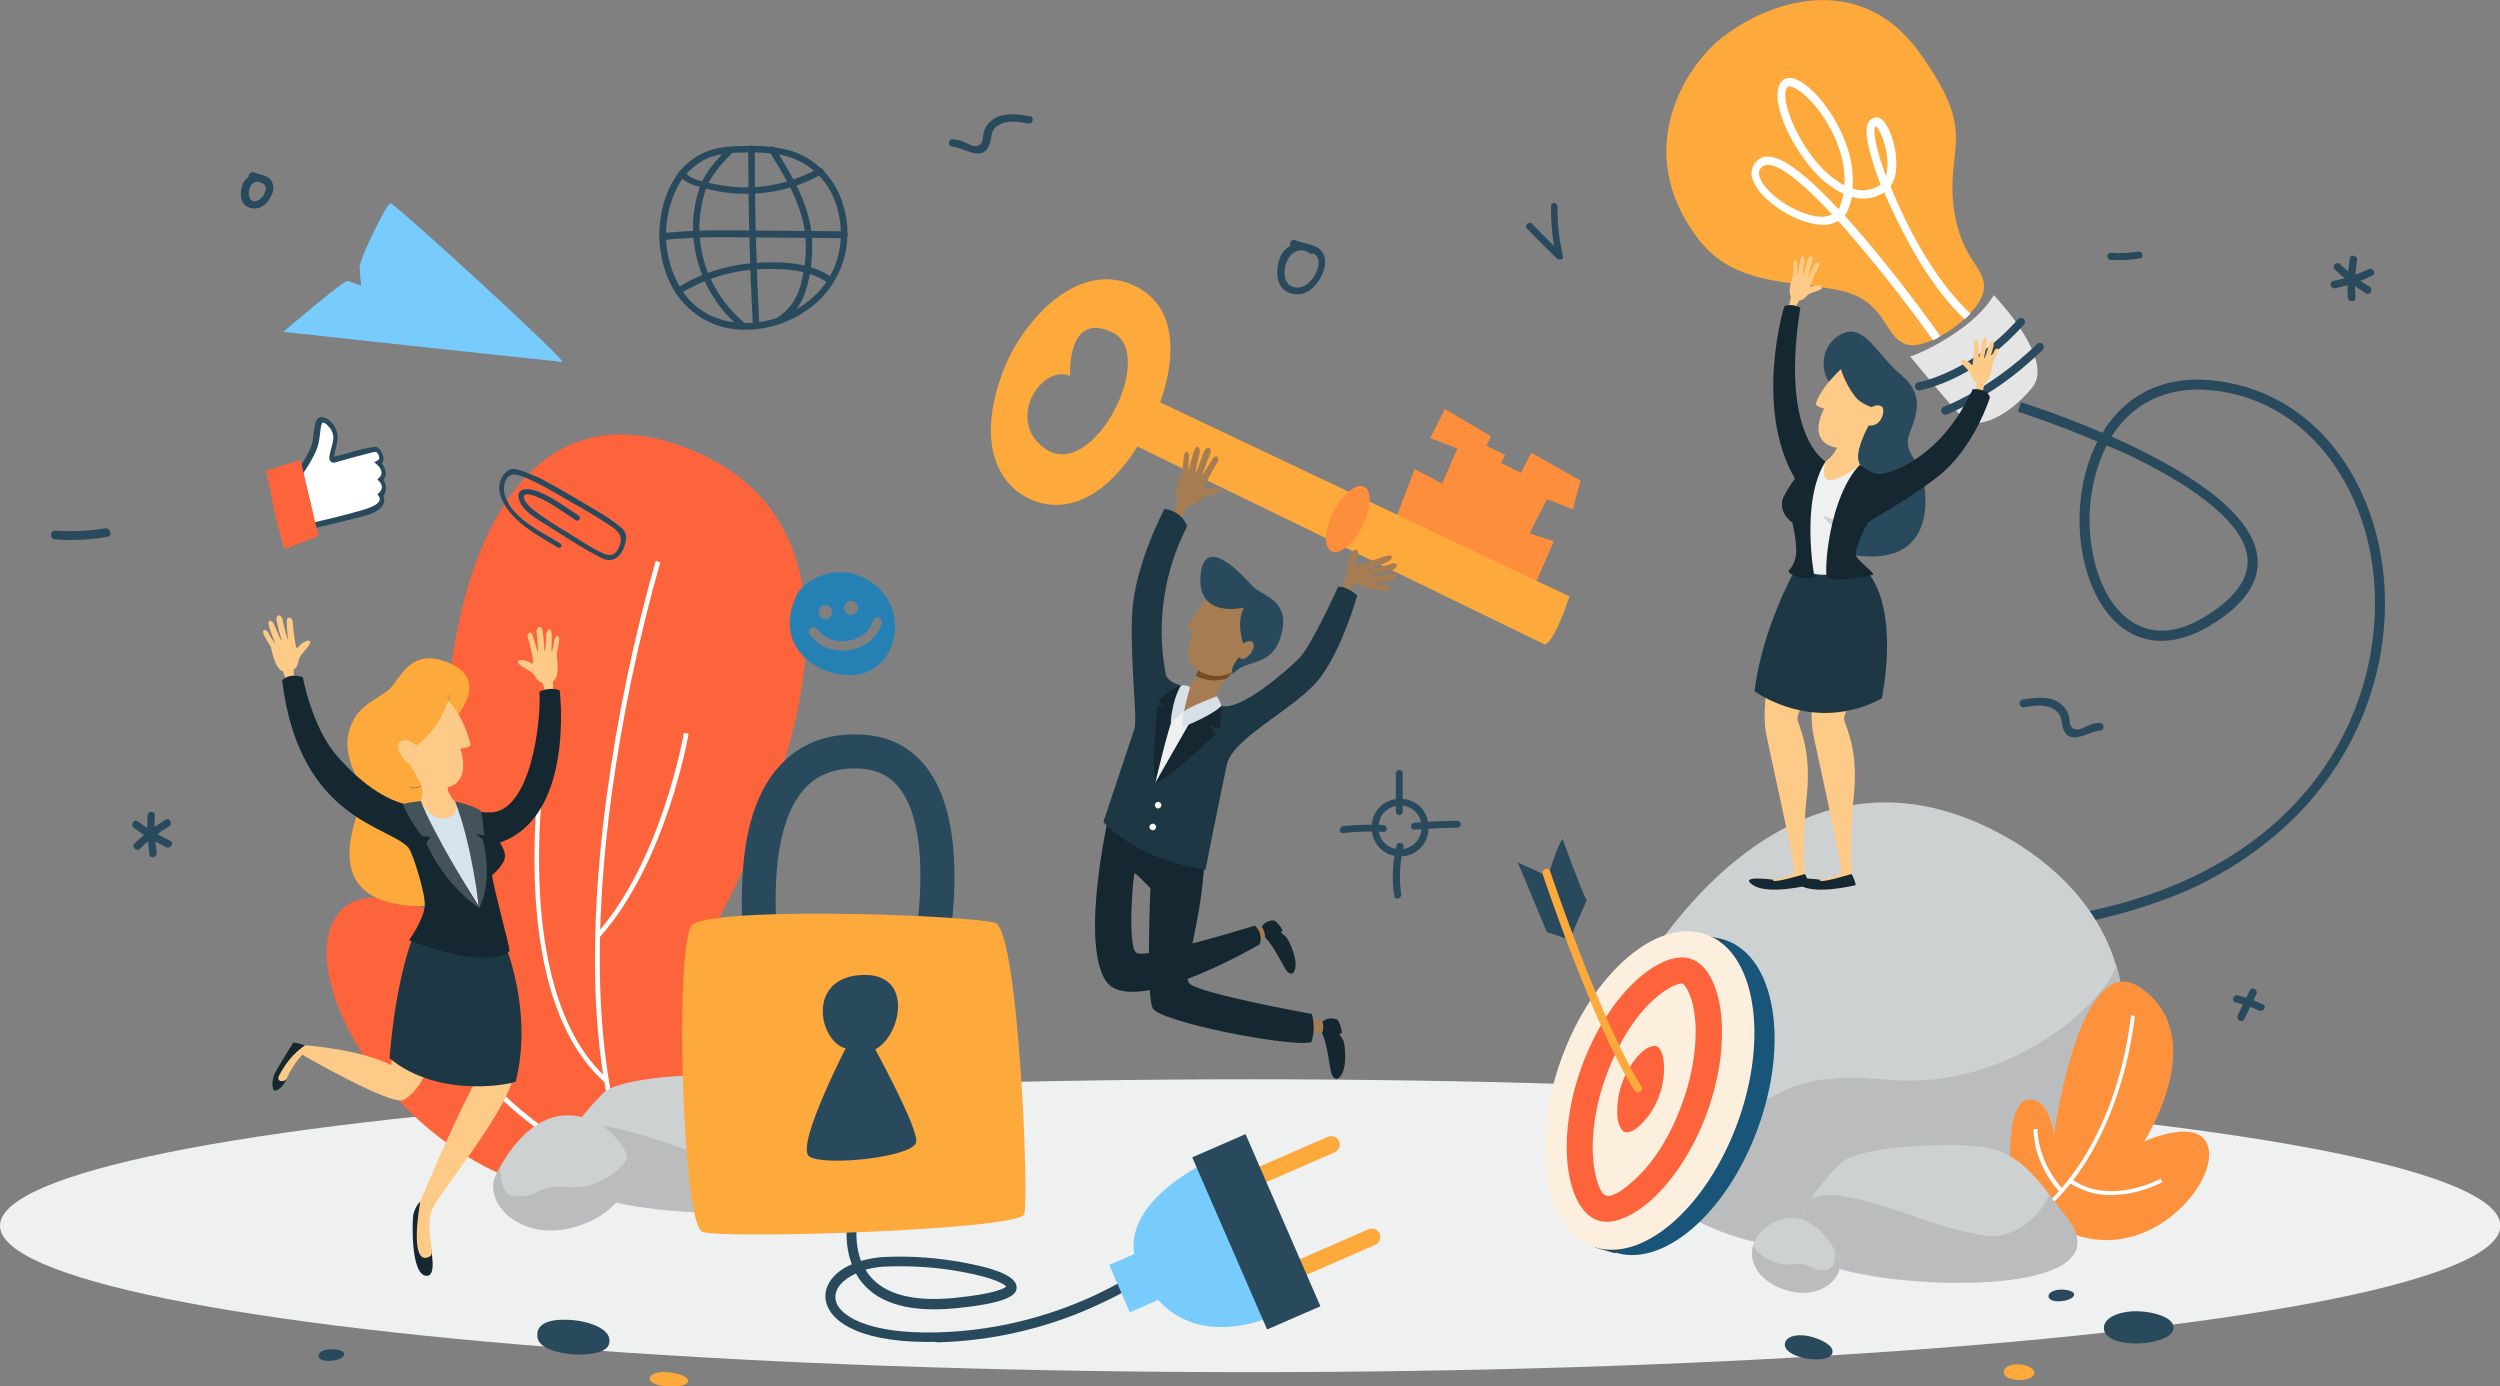 <?xml version="1.0" encoding="utf-8"?>
<!-- Generator: Adobe Illustrator 26.2.1, SVG Export Plug-In . SVG Version: 6.00 Build 0)  -->
<svg version="1.1" id="Layer_1" xmlns="http://www.w3.org/2000/svg" xmlns:xlink="http://www.w3.org/1999/xlink" x="0px" y="0px"
	 viewBox="0 0 653.9 362.6" style="enable-background:new 0 0 653.9 362.6;" xml:space="preserve">
<rect x="0" y="0" width="653.9" height="362.6" fill="#808080" stroke="none"/>
<style type="text/css">
	.st0{fill:#29495C;}
	.st1{fill:#FFFFFF;}
	.st2{fill:#FD643B;}
	.st3{fill:#EFF0F0;}
	.st4{fill:#FDA93B;}
	.st5{fill:#FD8E3B;}
	.st6{fill:#A67C52;}
	.st7{fill:#152730;}
	.st8{fill:#14262E;}
	.st9{fill:#754C24;}
	.st10{fill:#1D3745;}
	.st11{fill:#D6E0E6;}
	.st12{fill:#E5E5E6;}
	.st13{fill:#CED1D2;}
	.st14{fill:#BABCBE;}
	.st15{fill:#2580B3;}
	.st16{fill:#195578;}
	.st17{fill:#FDEFDE;}
	.st18{fill:#77CCFD;}
	.st19{fill:#FDCB87;}
	.st20{fill:#D5E4EC;}
	.st21{fill:#445259;}
	.st22{fill:#FD913C;}
</style>
<path class="st0" d="M528.3,243.6l-0.2-2.6c64.7-5.8,90.5-44,92.9-77.7c2.2-29.3-13.2-54.6-36.5-60.2c-14.2-3.4-25.5,0.5-32.2,11.1
	c16.7,7.4,36.4,18.7,38.1,31.1c0.9,6.3-2.8,12.2-11,17.5c-9.7,6.4-18.9,6.4-25.7,0.2c-10.6-9.7-13-32.2-5.1-47.5
	c-11.3-4.8-20.7-7.8-20.8-7.8l0.8-2.5c0.9,0.3,10.2,3.2,21.3,8c4.6-7.6,14.8-17.5,35.2-12.6c12.4,3,22.7,10.9,29.8,22.9
	c6.7,11.4,9.8,25.6,8.7,40c-1.5,19.6-10.3,37.8-24.5,51.4c-8.5,8-18.3,14.4-29.1,18.9C556.7,239.1,542.6,242.5,528.3,243.6z
	 M551,116.5c-3.7,7.6-5.1,16-4.2,24.3c0.9,8.6,4,16,8.7,20.2c6,5.4,13.8,5.3,22.5-0.5c7.2-4.7,10.5-9.8,9.8-15
	c-1.1-8.1-11.8-17.2-30.8-26.4C555,118.2,553,117.3,551,116.5z"/>
<path class="st1" d="M78.5,123.7c0,0,3.5-5.1,4-7.8s0.4-6.1,1.8-6.1s3.6,2.6,3.4,4.9s-1.8,5.6-0.6,5.5s10.6-3.3,11.5-2.7
	s1.9,2.7,0.4,3.5c0,0,2.6,2.3,0.6,4.4c1.1,1,1.2,2.8,0.1,3.9c0,0-0.1,0.1-0.1,0.1c0,0,2.1,2.6-3.7,4.5s-14.3,3.7-14.3,3.7
	L78.5,123.7z"/>
<path class="st0" d="M85.5,137.4c-2.2,0.5-3.7,0.8-3.7,0.8l-0.7,0.1l-3.5-14.8l0.2-0.3c0,0,3.4-5,3.9-7.5c0.2-0.8,0.2-1.6,0.3-2.3
	c0.3-2.1,0.5-4,1.8-4.3c0.1,0,0.3,0,0.4,0c1,0.1,1.9,0.6,2.5,1.4c1.1,1.1,1.7,2.7,1.6,4.3c-0.1,1-0.3,2-0.6,3
	c-0.1,0.5-0.3,1.2-0.4,1.7l0,0c0.6-0.2,1.8-0.5,3-0.8c1.8-0.5,3.8-1.1,5.3-1.4c2.2-0.5,2.8-0.5,3.2-0.2c0.9,0.7,1.5,1.8,1.5,2.9
	c0,0.5-0.2,0.9-0.4,1.3c0.6,0.7,0.9,1.5,1,2.4c0,0.7-0.2,1.4-0.6,1.9c0.4,0.6,0.7,1.4,0.7,2.1c0,0.7-0.3,1.4-0.7,2
	c0.2,0.6,0.3,1.2,0.1,1.8c-0.4,1.4-1.9,2.5-4.5,3.3C92.8,135.6,88.5,136.7,85.5,137.4z M82.3,136.6c2.1-0.5,8.7-2,13.5-3.5
	c2.7-0.9,3.4-1.8,3.5-2.3c0.1-0.3,0-0.7-0.2-1l-0.4-0.5l0.5-0.5c0.4-0.3,0.6-0.8,0.7-1.3c0-0.6-0.3-1.2-0.7-1.6l-0.5-0.5l0.5-0.5
	c0.4-0.3,0.6-0.8,0.6-1.3c-0.1-0.8-0.5-1.5-1.1-2l-0.8-0.7l0.9-0.5c0.2-0.1,0.4-0.4,0.4-0.6c0-0.6-0.3-1.2-0.8-1.6
	c-0.7,0-1.4,0.2-2.1,0.4c-1.6,0.4-3.5,0.9-5.3,1.4c-1.3,0.4-2.4,0.7-3.1,0.9c-0.2,0.1-0.4,0.1-0.6,0.1c-0.4,0-0.7-0.1-0.9-0.4
	c-0.5-0.6-0.2-1.7,0.2-3.2c0.3-0.9,0.5-1.8,0.6-2.7c0-1.2-0.4-2.3-1.3-3.2c-0.4-0.5-0.9-0.9-1.5-1c-0.4,0.2-0.6,2-0.7,3
	c-0.1,0.8-0.2,1.7-0.4,2.5c-0.5,2.5-3.2,6.7-4,7.8L82.3,136.6z"/>
<path class="st2" d="M74.5,143.6l8.8-3.4l-4.7-19.9c0,0-7.8,2.4-9,2.8C69.7,123,72.7,139.8,74.5,143.6z"/>
<ellipse class="st3" cx="327" cy="320.6" rx="327" ry="38.3"/>
<path class="st0" d="M474,349.7c-3.1-0.9-6.5-0.5-7.1,1.5c-1.1,4.1,11.9,6.1,12.4,2.5C479.6,351.9,476.4,350.4,474,349.7z"/>
<path class="st4" d="M175.4,359c-2.5-0.4-5.2,0.1-5.4,1.4c-0.5,2.7,9.9,3.1,10,0.8C179.9,360,177.3,359.2,175.4,359z"/>
<path class="st0" d="M150,345.3c4.3,0.4,10.7,2.5,9.2,6.5s-17.8,3.1-18.6-1.9S146.7,345,150,345.3z"/>
<path class="st0" d="M529.4,185c2.5-0.4,5.5-1,7.8,0.5c1.1,0.6,1.8,1.7,2,2.9c0.1,0.9,0.3,1.8,0.6,2.6c2,4.1,6.6,0.2,9.4,0.1
	c0.6,0,1-0.4,1-1s-0.4-1-1-1c-1,0-1.9,0.2-2.8,0.6c-1,0.4-2.2,1.2-3.3,1.1c-1.8-0.1-1.7-1.9-1.9-3.2c-0.2-0.9-0.5-1.7-1.1-2.4
	c-2.7-3.4-7.3-2.9-11.1-2.2C527.7,183.3,528.2,185.2,529.4,185L529.4,185z"/>
<path class="st0" d="M269.4,30.4c-3.8-0.7-8.5-1.2-11.1,2.2c-0.5,0.6-0.8,1.3-1,2.1c-0.4,1.4,0,3.3-2,3.5c-1.1,0.1-2.3-0.7-3.2-1.1
	c-0.9-0.4-1.9-0.6-2.9-0.7c-0.6,0-1,0.4-1,1s0.4,1,1,1c2.8,0.1,7.4,4,9.4-0.1c1-1.9,0.2-4,2.3-5.4c2.4-1.6,5.4-1.1,8.1-0.6
	C270.1,32.6,270.7,30.6,269.4,30.4L269.4,30.4z"/>
<path class="st2" d="M186.6,310.7c5.6-1.5,22.6-8.2,16.3-15.7c-6.6-7.9-19.2,1.5-19.2,1.5s41.8-34.5,28.5-47.6
	c-10.5-10.3-33.1,7.1-33.1,7.1s69.7-109.1,2.7-137.9c-71.2-30.6-75,105.3-54.4,127.9c0,0-26-17.2-36.9-9
	c-17,12.8,10.6,66.2,55.6,74.9C156.8,314,174.2,314.1,186.6,310.7z"/>
<path class="st1" d="M167.4,313.7c-6.6-13.4-10.4-30.6-11.5-51c-0.8-16.3,0.1-34.7,2.8-54.6c2.8-20.8,7.1-41.3,12.8-61.4l1.2,0.4
	c-5.7,20.1-10,40.6-12.8,61.3c-4.2,31.2-6.1,74.8,8.6,104.9L167.4,313.7z"/>
<path class="st1" d="M156.8,245.2l-0.9-0.8c17.2-19.2,22.9-52.4,23-52.7l1.2,0.2C180.1,192.2,174.3,225.7,156.8,245.2z"/>
<path class="st1" d="M158.4,283.3c-14.2-12.3-17.9-35.3-18.5-52.5c-0.4-11.5,0.3-23.1,2-34.5l1.2,0.2c-1.7,11.3-2.4,22.8-2,34.3
	c0.6,16.9,4.2,39.6,18.1,51.6L158.4,283.3z"/>
<path class="st1" d="M162.4,298.1l-0.5-1.1c17.7-8.1,29.5-28.9,29.7-29.1l1.1,0.6C192.5,268.7,180.5,289.8,162.4,298.1z"/>
<path class="st1" d="M164.8,306.2c-16.7-3.2-30.2-14.6-38.5-23.7c-5.4-5.8-10.2-12.2-14.2-19l1.1-0.6c4,6.8,8.7,13.1,14.1,18.8
	c8.2,8.9,21.4,20.2,37.8,23.3L164.8,306.2z"/>
<path class="st1" d="M166.8,310.5l-0.2-1.2c14-2.1,20.2-6.2,20.2-6.2l0.7,1C187.2,304.3,181.1,308.4,166.8,310.5z"/>
<path class="st0" d="M38.6,213.3c-0.2,3.4,0,6.8,0.5,10.2c0.2,1.3,2.1,0.7,1.9-0.5c-0.5-3.2-0.7-6.4-0.5-9.7
	C40.6,212,38.6,212.1,38.6,213.3L38.6,213.3z"/>
<path class="st0" d="M43.3,214.4c-2.9,1.8-5.6,3.8-8.1,6.2c-0.9,0.9,0.5,2.3,1.4,1.4c2.3-2.3,4.9-4.2,7.7-5.9
	C45.3,215.5,44.3,213.7,43.3,214.4z"/>
<path class="st0" d="M35,216.5c2.6,2,5.5,3.7,8.5,5.1c1.2,0.5,2.2-1.2,1-1.7c-3-1.4-5.9-3.1-8.5-5.1C35,214.1,34,215.8,35,216.5
	L35,216.5z"/>
<path class="st0" d="M610.7,70.5c2.5,2.4,5.2,4.4,8.1,6.2c1.1,0.7,2.1-1.1,1-1.7c-2.8-1.7-5.4-3.6-7.7-5.9
	C611.2,68.2,609.8,69.6,610.7,70.5z"/>
<path class="st0" d="M614.6,67.6c-0.5,3.4-0.7,6.8-0.5,10.2c0.1,1.3,2.1,1.3,2,0c-0.2-3.2-0.1-6.5,0.4-9.7
	C616.8,66.9,614.8,66.3,614.6,67.6L614.6,67.6z"/>
<path class="st0" d="M610.8,75.4c3.3-0.7,6.6-1.8,9.7-3.3c1.2-0.5,0.2-2.2-1-1.7c-2.9,1.4-6,2.4-9.2,3.1
	C609,73.8,609.6,75.7,610.8,75.4z"/>
<path class="st0" d="M14.4,141.1c4.6,0.3,9.2,0.1,13.7-0.7c1.4-0.2,0.8-2.4-0.6-2.2c-4.3,0.7-8.7,0.9-13.1,0.6
	C13,138.8,13,141,14.4,141.1z"/>
<path class="st0" d="M405.7,53.9c-0.1,4.5,0.4,9,1.4,13.4l1.5-0.9c-2.7-2.6-5.3-5.2-7.9-7.9c-0.8-0.8-2.1,0.5-1.3,1.3
	c2.6,2.7,5.2,5.3,7.9,7.9c0.4,0.3,1,0.3,1.3,0c0.2-0.2,0.3-0.5,0.2-0.8c-1-4.2-1.5-8.5-1.4-12.9c0-0.5-0.4-0.9-0.9-0.9
	S405.7,53.4,405.7,53.9L405.7,53.9L405.7,53.9z"/>
<path class="st0" d="M366.1,224L366.1,224c-4,0-7.3-3.3-7.3-7.3c0-0.1,0-0.1,0-0.2c-0.1-2,0.7-4,2.1-5.4c1.4-1.4,3.2-2.1,5.2-2.2
	c2.1,0,4.1,0.8,5.6,2.3c1.4,1.6,2.1,3.7,1.9,5.8C373.5,221,370.1,224.1,366.1,224C366.1,224,366.1,224,366.1,224z M366.1,210.7
	c-1.4,0-2.8,0.6-3.9,1.6c-1.1,1.1-1.6,2.6-1.6,4.1c-0.2,3,2.2,5.6,5.2,5.7c0.1,0,0.2,0,0.3,0l0,0c3,0.1,5.5-2.2,5.7-5.2
	c0,0,0-0.1,0-0.1c0.2-1.6-0.4-3.2-1.5-4.4C369.2,211.3,367.7,210.6,366.1,210.7L366.1,210.7z"/>
<path class="st0" d="M366.9,212.3v-10c0-0.5-0.4-0.9-0.9-0.9s-0.9,0.4-0.9,0.9v10c0,0.5,0.4,0.9,0.9,0.9S366.9,212.8,366.9,212.3z"
	/>
<path class="st0" d="M369.9,217c3.8-0.3,7.5-0.5,11.3-0.5c0.5,0,0.9-0.4,0.9-0.9s-0.4-0.9-0.9-0.9c-3.8,0-7.6,0.2-11.3,0.5
	C368.8,215.3,368.8,217.1,369.9,217z"/>
<path class="st0" d="M365.3,221.1c-1.1,4.4-1.3,8.9-0.6,13.3c0.2,1.1,1.9,0.7,1.8-0.5c-0.6-4.1-0.4-8.3,0.6-12.3
	C367.4,220.5,365.6,220,365.3,221.1z"/>
<path class="st0" d="M361.9,215.8c-3.5-0.2-7.1-0.1-10.6,0.3c-1.1,0.1-1.2,2,0,1.8c3.5-0.4,7.1-0.5,10.6-0.3
	C363,217.7,363,215.9,361.9,215.8z"/>
<path class="st0" d="M343.5,64.6c-2.7-1.8-6.3-1.1-8.1,1.6c-0.2,0.3-0.3,0.6-0.5,0.9c-1.4,3.5-1.4,8.7,3,9.7c4.2,1,7.3-2.7,8.4-6.3
	c0.5-1.8,0.5-3.8-1-5.2c-1.8-1.6-4.4-1.5-6.5-2.5c-1-0.5-2,1.1-0.9,1.6c2.1,1,6.8,0.9,7,4c0.1,2.8-2.3,6.5-5.2,6.8
	c-6.8,0.5-3.4-13.2,3-8.9C343.6,66.9,344.5,65.3,343.5,64.6L343.5,64.6z"/>
<polygon class="st5" points="401.2,153.6 406.4,141.6 400.1,139.5 404.6,130.6 411.4,133.2 413.4,125.7 400.5,118.4 397.8,123.7 
	392.6,121.1 393.7,119 388.8,116.6 390,114.1 377.9,107 374.1,114.6 381.2,117.3 377.2,126.5 370,122.7 364.1,138.3 "/>
<path class="st4" d="M302.9,106.5c3.2-7.5,7.6-25.8-6.7-32c-14.9-6.5-29.2,10.2-33.8,22.5c-6.6,17.3-2.4,28.8,6.5,33.3
	C278.8,135.3,292.5,130.4,302.9,106.5z M273.4,117.4c-10.5-7.3-1.1-22.2,6.5-19.1c0,0-1-17,11-11.4S286,126.1,273.4,117.4z"/>
<path class="st4" d="M299.8,103.5L410.5,156c0,0-3.7,11.6-6.4,12.6L294,115.1L299.8,103.5z"/>
<path class="st5" d="M356.3,137.6c2.4-4.7,2.6-9.3,0.5-10.3s-5.6,1.9-8,6.6s-2.6,9.3-0.5,10.3S354,142.3,356.3,137.6z"/>
<polygon class="st6" points="330.3,242.3 327.7,243.4 328.6,246.4 331.1,245 "/>
<polygon class="st6" points="346.3,267.3 340.9,265.8 341.5,270.3 346.5,270.1 "/>
<path class="st6" d="M311.9,132.1c1.6-0.8,1.5-1.3,2.5-1.8c1.8-0.8,4.5-1,4.8-1.8s-1.1-1-2-1c-1.2,0-2,0.5-2.2,0.2s2.4-5.3,3.3-6.5
	s-0.1-2.7-1-1.3c-1.2,1.7-2.7,4.4-2.8,4.4s1.6-4.7,1.9-5.2c0.9-1.9-0.6-3.1-1.6-0.7c-1.3,3.2-1.8,5.2-2,5s0.8-4.1,0.9-4.6
	c0.5-1.8-0.7-2.9-1.5-0.6c-1.1,3.4-1.1,4.8-1.3,4.7c-0.1-1.2,0-2.3,0.1-3.4c0.1-1.5-1.1-2.2-1.4,0.2c-0.3,3-0.2,3.3-0.4,3.8
	s-2.2,4.5-1.5,6.8C308.2,131.6,311,132.6,311.9,132.1z"/>
<path class="st6" d="M311.7,131.3c-1,0.6-3,4.7-3,4.7l-2.4-0.2c1-2.1,1.7-4.4,2.2-6.7l2.7,0.1L311.7,131.3z"/>
<path class="st6" d="M313.9,174c0,0-2.2,5.9-4,7.4s-0.7,4.1-0.7,4.4s5.5,1.2,5.6,0.9s3.4-4.3,3.4-4.3s-0.2-2.3,4-6.6
	C325.6,172.4,313.9,174,313.9,174z"/>
<path class="st6" d="M351.4,153.9c0,0,0.8-3.9,1.2-6.4s1.7-4.3,2.4-3.6s-0.6,3.7-0.5,4.3c0,0,4.9-1.8,7.8-2.7s2.1,1.3-1,2.1
	c-1.4,0.3-2.6,0.9-3.8,1.7c0.1,0.1,4.9-1.4,6.6-1.9s2,1.4-1,2c-2.6,0.5-5.2,1.3-4.6,1.4s4.7-0.6,5.9-0.7s1.1,1.4-0.5,1.8
	s-4.4,0.5-4.9,0.6c1.2,0.3,2.4,0.5,3.6,0.6c1.3,0,1.2,1.4,0,1.5s-6.6-1-8.2-2.3l-1.8,3.2L351.4,153.9z"/>
<path class="st7" d="M289.8,214.3c0,0-7.2,32-0.6,42.2s40.3-9.5,40.3-9.5c0.6-1.7,0.1-3.7-1.3-4.9c0,0-28.6,8.9-31,7.1
	s-0.8-20.9-0.4-20.8s4.1,3.9,4.1,3.9s-1.2,27.8,0.6,31.4s36,10.3,41.5,8.9c0.8-2.4,0.8-5,0.1-7.4c0,0-30.2-5.4-32.1-8.1
	s3.6-17.1,4-32.4L292,213.6L289.8,214.3z"/>
<path class="st8" d="M330,242.4c0.7-1.2,2.1-1.8,3.4-1.6c0.9,0.7,1.6,1.6,2.1,2.6l-0.5,0.4c0.4,0.4,0.8,0.8,1.3,1.2
	c0.7,0.5,4.1,7.5,1.8,9.6c0,0-0.9,0.4-1.8-1s-3.3-6.4-5.4-8.4C330.9,244.1,330.6,243.2,330,242.4z"/>
<path class="st8" d="M345.9,267.2c1.1-0.9,2.7-1.1,4-0.4c0.6,1,1,2.2,1.1,3.4l-0.6,0.2c0.2,0.6,0.5,1.1,0.9,1.6
	c0.5,0.7,1.5,8.9-1.6,10.2c0,0-1,0.1-1.5-1.6s-1-7.6-2.4-10.3C346.2,269.2,346.2,268.2,345.9,267.2z"/>
<path class="st9" d="M312.8,176.8c0.7-1.5,1.1-2.7,1.1-2.7s11.7-1.7,8.4,1.8c-0.5,0.6-1,1.1-1.4,1.6
	C318.2,178.3,315.3,178.1,312.8,176.8z"/>
<path class="st6" d="M317.5,155.1c0,0-3.7,2.4-6.9,9.1l1.5,1.1c0,0-3.2,6.6,0.2,9.3s8.3,3.4,12.1-0.5c2.3-2.4,4.7-4.6,7.4-6.6
	c0,0-2.3-6.6-2.4-6.8s-5.5-5.2-5.5-5.2L317.5,155.1z"/>
<path class="st0" d="M325.4,158.9c0,0-12.3,3.1-11.4-8.3s11.2,0.1,13.6,2.7s9.9,3.4,7.6,12.5s-9.4,6.3-12.7,10.5c0,0-1.3-1.2,2-4.9
	c4.3-4.7,1.2-1.5,1.2-1.5S322.9,163.3,325.4,158.9z"/>
<path class="st10" d="M310.5,137.7c0,0-0.9-3.8-5.9-4.6c0,0-8,14.8-8.5,27.9s1.5,27,0.6,29.7l-8.1,24.3c0,0,8.2,9.7,26.7,12.5
	c0,0,4-20.2,5.6-27.5s18.7-14.9,24.6-23s9.5-21.3,9.5-21.3s-2.8-2.5-5-2.2c0,0-7.1,15.7-10.3,18.8s-15.2,13.8-20.3,12.3l-1.2-2.5
	l-7.3,4.6l-3-1.6l3.3-5.4c0,0-5.6-0.4-6.3-3.4C302.4,163.1,304.4,149.5,310.5,137.7z"/>
<path class="st7" d="M316.4,189.7l1.6,2.2c0,0-11.3,11.2-15.7,12.9l4.6-10.3l4.5-7.9l6.2-3.3l1.9,1.4l-0.4,6L316.4,189.7z"/>
<path class="st7" d="M308.9,179.3c0,0-4.1,1.6-5.8,4.2l1.7,1.6l-2-0.4c0,0-1.8,15.7-0.5,20.1c0,0,5.3-17.1,6.5-19.3
	c0.8-1.4,1.1-3,1-4.6L308.9,179.3z"/>
<path class="st3" d="M311.7,188.1c0,0-7.8,13.6-9.5,16.6c0,0,2.7-11.8,4.9-18.2l2.6-0.5L311.7,188.1z"/>
<path class="st11" d="M318.3,182.1c0,0-6.5,2.4-8.7,4c0,0-0.6,3.9-0.3,4s8.1-3.2,10.2-5.5C319.2,183.7,318.8,182.9,318.3,182.1z"/>
<path class="st11" d="M311.3,179.7c-0.7-0.4-1.6-0.6-2.4-0.4c0,0-2.1,2.9-2.7,9.6c1.2-0.9,2.4-1.8,3.5-2.9
	C309.7,185.8,310.7,181.6,311.3,179.7z"/>
<path class="st1" d="M302.1,210.3c0.2-0.4,0.6-0.7,1.1-0.5s0.7,0.6,0.5,1.1c-0.1,0.4-0.6,0.7-1.1,0.5
	C302.2,211.2,302,210.7,302.1,210.3C302.1,210.3,302.1,210.3,302.1,210.3z"/>
<path class="st1" d="M300.7,216c0.2-0.4,0.6-0.7,1.1-0.5s0.7,0.6,0.5,1.1c-0.1,0.4-0.6,0.7-1.1,0.5
	C300.8,216.9,300.5,216.5,300.7,216C300.7,216,300.7,216,300.7,216z"/>
<path class="st6" d="M325.2,168.3c0,0,2.3-1.6,2.7,0.3s-3.2,5.5-4,2.8L325.2,168.3z"/>
<path class="st4" d="M498.7,90.1c5.4,1.7,18.9-7.5,20.1-13.9s-6.3-7.7-7.9-23s6.5-18.4-9.1-39.8c-14.6-20-37.3-14.4-51.2-3.7
	c-9.3,7.1-24.2,29.2-6.5,52.7c9.8,12.9,25.3,10.8,37.7,13.7C493.7,79,492.6,88.2,498.7,90.1z"/>
<path class="st12" d="M499.6,93.2c0.2,0.3,16.1-6.2,21.9-16c0,0,16.1,16.7,10.1,24.1s-14.4,11.4-17.8,8.3S499.6,93.2,499.6,93.2z"/>
<path class="st1" d="M488.7,32c-1.5,2.4,0.7,9.8,3.2,16.3c-2.2,1.5-4.9,1.9-7.4,1c1.2-11.4-7.1-23.6-12.8-27.5
	c-3.2-2.2-4.8-1.4-5.5-0.7c-3.6,3.5,0.8,14.6,7.1,22.3c2.4,3.1,5.4,5.6,8.9,7.3c-0.2,1.2-0.6,2.3-1,3.4c-0.1,0.2-0.2,0.4-0.3,0.6
	c-7-7.5-13.7-13.3-18-13.7c-1.3-0.2-2.5,0.2-3.4,1.1c-1.4,1.4-1.8,3.5-0.9,5.3c2.1,5.3,11.6,11.3,18,11.4c1.5,0.1,2.9-0.3,4.2-1
	c8.8,9.9,17.1,20.4,24.8,31.2c0.3-0.1,0.6-0.3,1-0.5l0.9-0.6c-0.8-1.2-13-18.3-25-31.5c0.3-0.4,0.6-0.9,0.8-1.4
	c0.5-1.1,0.8-2.3,1.1-3.5c2.9,0.9,6,0.4,8.5-1.2c0.6,1.6,1.3,3.1,1.9,4.4c2.7,5.8,9.8,20.3,19.1,28.8c0.5-0.5,1.1-1,1.5-1.5
	c-6.5-5.9-13.3-16.1-18.8-28.3c-0.8-1.8-1.5-3.4-2.1-5c2.3-3.1,1.4-8.6,1-10.4c-0.7-3.3-2.3-7.2-4.4-7.6
	C490,30.7,489.1,31.2,488.7,32z M476.5,56.7c-5.7-0.1-14.2-5.4-16.1-10c-0.8-1.9,0.1-2.7,0.4-3l0.2-0.2c0.5-0.3,1-0.4,1.6-0.4
	c3.7,0.3,9.9,5.8,16.6,13C478.3,56.5,477.4,56.7,476.5,56.7z M482.4,48.5c-2.9-1.6-5.4-3.8-7.5-6.4c-6.2-7.6-9.4-17.4-7.3-19.4l0,0
	c0.3-0.2,1.3-0.1,2.8,0.9C475.7,27.1,483.2,38.2,482.4,48.5z M493.4,39.8c0.4,2.1,0.4,4.3-0.1,6.3c-2.7-7.3-3.5-12-2.8-13
	c0,0,0.1-0.1,0.1-0.1C491.2,33.3,492.7,35.8,493.4,39.8L493.4,39.8z"/>
<path class="st0" d="M520.5,93.2c-9.6,7.3-17.9,8.8-18.4,8.9c-0.6,0.1-1.1-0.3-1.2-0.9c0,0,0,0,0,0c-0.1-0.6,0.3-1.1,0.9-1.2l0,0
	c0.1,0,13.8-2.6,26-16.5c0.4-0.4,1.1-0.5,1.5-0.1c0.4,0.4,0.5,1.1,0.1,1.5C526.7,87.9,523.7,90.7,520.5,93.2z"/>
<path class="st0" d="M526.1,98.6c-5.2,4-10.9,7.3-16.9,9.8c-0.6,0.2-1.2-0.1-1.4-0.6c-0.2-0.6,0.1-1.2,0.6-1.4
	c0.1,0,12.1-4.5,24.4-16.4c0.4-0.4,1.1-0.4,1.5,0s0.4,1.1,0,1.5C531.7,94,529,96.4,526.1,98.6z"/>
<path class="st0" d="M146.5,142.1c-5.1-3.1-13-6.7-14.6-13.1c-0.4-1.7,0.3-5,2.6-4.9c1.7,0.1,4,1.3,5.5,2c3.1,1.5,6,3.3,9,5
	s6.2,3.5,9.2,5.5c1.6,1.1,4.1,2.2,4.2,4.5c-0.1,0.9-0.3,1.8-0.8,2.6c-0.8,1.6-2.1,1.8-3.7,1.1c-3.3-1.4-6.4-3.7-9.4-5.5
	c-3.2-1.8-6.3-3.9-9.2-6.1c-0.8-0.7-2.2-2-2.3-3.1c-0.1-1.8,3.6-0.1,4.4,0.3c3.3,1.5,6.2,3.8,9.3,5.7c0.7,0.5,1.4-0.7,0.7-1.2
	c-3.8-2.4-7.4-5.4-11.8-6.7c-1.9-0.6-4.6-0.4-3.9,2.3c1,3.4,5,5.4,7.7,7.1c4.5,2.9,9,5.8,13.8,8.3c3.6,1.9,5.9-1.1,6.5-4.5
	c0.3-1.3-0.2-2.6-1.2-3.4c-2.1-1.7-4.3-3.2-6.6-4.5c-4.4-2.6-8.8-5.3-13.3-7.7c-1.8-1-3.8-1.8-5.7-2.5c-1.8-0.6-3.2-1.2-4.6,0.2
	c-3.3,3.4-1.3,7.8,1.4,10.9c3.3,3.8,8,6.2,12.2,8.8c0.3,0.2,0.7,0.1,0.9-0.2S146.8,142.3,146.5,142.1L146.5,142.1z"/>
<path class="st0" d="M182.6,40.7c-2.2,1.3-4.1,3-5.6,5.1c-2.1,3.2-3.5,6.7-4.1,10.5c-1,5.8-0.3,11.7,2.1,17.1
	c3.2,7.3,10.2,12.3,18.1,12.8c7.8,0.5,15.4-2.3,21.1-7.6c6.8-6.6,9.2-16.5,6.2-25.4c-2-6.7-7.3-12-14-13.9c-3.9-1-8-1.3-12-1.1
	C190.3,38.2,186.2,38.6,182.6,40.7c-0.5,0.2-0.6,0.8-0.4,1.2c0.2,0.4,0.8,0.6,1.2,0.3c3.2-1.8,6.7-2.2,10.3-2.3
	c3.5-0.2,6.9,0,10.4,0.6c6.1,1.1,11.3,5.2,13.8,10.9c3.6,8.2,2.5,18-3.6,24.7c-9.2,10.1-27.7,12.3-35.9-0.1
	c-5.2-8.2-5.6-18.6-1.1-27.3c1.4-2.7,3.6-4.9,6.1-6.4C184.3,41.6,183.5,40.1,182.6,40.7L182.6,40.7z"/>
<path class="st0" d="M195.7,38.8c0,15.4,0.4,30.8,1.2,46.2c0.1,1.1,1.8,1.1,1.7,0c-0.8-15.4-1.2-30.8-1.2-46.2
	c-0.1-0.5-0.5-0.8-1-0.8C196.1,38.1,195.8,38.4,195.7,38.8z"/>
<path class="st0" d="M173.3,62.8c8.1-0.9,16.2-0.8,24.3-0.7l23.2,0.2c0.5,0,0.9-0.4,0.9-0.9s-0.4-0.9-0.9-0.9l-23.2-0.2
	c-8.1-0.1-16.2-0.2-24.3,0.7C172.2,61.2,172.2,63,173.3,62.8z"/>
<path class="st0" d="M190.1,39.1c-3,3-5.8,6.1-7.2,10.2c-1.5,4.6-2,9.4-1.4,14.2c1.1,8.7,5.4,16.6,12.1,22.2
	c0.9,0.7,2.1-0.5,1.2-1.2c-6.3-5.2-10.5-12.6-11.6-20.7c-0.6-4.4-0.2-8.8,1-13c1.2-4.3,4-7.4,7-10.5
	C192.1,39.5,190.8,38.3,190.1,39.1L190.1,39.1z"/>
<path class="st0" d="M204.2,84.6c3.1-1.9,5.4-4.9,6.5-8.4c1.4-4.4,1.9-9,1.7-13.7c-0.5-8.8-5.2-16.5-9.7-23.8
	c-0.6-0.9-2.1-0.1-1.5,0.9c4.1,6.6,8.5,13.7,9.4,21.6c0.4,4.1,0.1,8.2-0.9,12.2c-0.9,4.2-2.8,7.3-6.4,9.7
	C202.4,83.7,203.3,85.2,204.2,84.6L204.2,84.6z"/>
<path class="st0" d="M177.6,45.8c1.6,2.2,4.4,2.8,6.9,3.5c3.4,0.9,6.9,1.4,10.5,1.4c7,0,13.9-1.7,20-5.2c1-0.5,0.1-2-0.9-1.5
	c-5.5,3.1-11.6,4.8-17.8,5c-3.1,0.1-6.1-0.2-9.1-0.8c-2.4-0.5-6.6-1.1-8.1-3.2C178.5,44,177,44.9,177.6,45.8L177.6,45.8z"/>
<path class="st0" d="M177.9,76.8c5.9-3.6,12.5-5.8,19.4-6.3c6.4-0.4,14.3-0.3,19.5,3.7c0.9,0.7,1.8-0.8,0.9-1.5
	c-5.5-4.2-13.8-4.4-20.4-3.9c-7.2,0.5-14.1,2.7-20.2,6.5c-0.4,0.2-0.6,0.8-0.3,1.2C177,76.9,177.5,77.1,177.9,76.8L177.9,76.8
	L177.9,76.8z"/>
<path class="st13" d="M216.7,300.1c-6.3-8-11.2-17-21.9-18.4s-33,0.1-37,4.2s-18.8,18.9-4.7,26.1S234,322.1,216.7,300.1z"/>
<path class="st14" d="M168.6,297.1c11.1,3.4,16.1,6,26.3,7.7s17-8.5,17.2-10.7c1.5,2,3,4,4.6,6c17.4,22-49.6,19-63.6,11.8
	c-8.2-4.2-6.6-11-3-16.8l0,0C153.6,294,157.5,293.7,168.6,297.1z"/>
<path class="st13" d="M156.8,294.1c11.6,6.7,10.3,20.8-4.7,26.2s-25.7-5.5-22.4-12.8S142.7,286.1,156.8,294.1z"/>
<path class="st14" d="M130.9,305c-0.1,4.1,0.7,7.8,3.9,7.9c7.3,0.1,5.3-3.2,13.8-2.4s15-5.7,15.4-7.8c2,6.6-1.9,14.1-12,17.7
	c-15.1,5.4-25.7-5.5-22.4-12.8C129.9,306.8,130.4,305.9,130.9,305z"/>
<path class="st13" d="M525.2,219.2c45,25.9,40.2,80.8-18.4,101.9s-99.9-21.2-87.2-49.6S470.7,187.9,525.2,219.2z"/>
<path class="st14" d="M424.8,261.2c-0.4,15.9,2.7,30.3,15.3,30.5c28.2,0.4,20.5-12.4,53.6-9.3s58.4-22,59.8-30.2
	c7.7,25.5-7.5,54.7-46.6,68.8c-58.6,21.1-99.9-21.2-87.2-49.6C421,268.4,422.8,264.9,424.8,261.2z"/>
<path class="st0" d="M552.1,68c2.5,0.1,5.1,0,7.6-0.4c1.2-0.2,0.7-2-0.5-1.8c-2.3,0.4-4.7,0.5-7,0.3C550.9,66,550.9,67.9,552.1,68
	L552.1,68z"/>
<path class="st15" d="M228.6,152.8c-9.6-7.2-18.8-0.1-20,2.4c-6.8,13.5,4.8,21.6,13.9,21.4C234.4,176.4,238.4,160.2,228.6,152.8z
	 M222.5,157.2c1-0.1,1.8,0.7,1.9,1.7s-0.7,1.8-1.7,1.9l0,0c-1,0.1-1.8-0.7-1.9-1.7S221.5,157.2,222.5,157.2z M215.8,158.3
	c1-0.1,1.8,0.7,1.9,1.7s-0.7,1.8-1.7,1.9l0,0c-1,0.1-1.8-0.7-1.9-1.7C214,159.3,214.8,158.4,215.8,158.3L215.8,158.3z M230.6,162.9
	c-2,8.1-14.2,9.9-18.8,3c-0.4-0.6-0.2-1.3,0.3-1.7s1.3-0.2,1.7,0.3c3.4,5.1,12.9,3.9,14.5-2.1C228.6,160.9,231,161.4,230.6,162.9
	L230.6,162.9z"/>
<path class="st0" d="M584.5,262.1c2.2,0.6,4.3,1.3,6.4,2.2c1.1,0.5,2.1-1.1,1-1.6c-2.2-1-4.5-1.8-6.8-2.4c-0.6,0-1,0.5-1,1
	C584,261.6,584.2,261.9,584.5,262.1L584.5,262.1z"/>
<path class="st0" d="M588.5,259c-1.1,2.2-2.2,4.4-3.2,6.6c-0.5,1.1,1.1,2.1,1.7,1l3.2-6.6C590.7,258.9,589,257.9,588.5,259
	L588.5,259z"/>
<path class="st0" d="M69.4,46.3c-1.8-1.2-4.3-0.7-5.5,1.1c-0.1,0.2-0.2,0.3-0.3,0.5c-1,2.3-1,5.8,1.9,6.5c2.6,0.7,4.7-1.3,5.6-3.5
	c0.6-1.2,0.5-2.6-0.2-3.8c-1.1-1.4-2.9-1.3-4.4-2c-1.1-0.5-2.1,1.2-1,1.7c1.4,0.6,4,0.6,4,2.5c-0.1,1.5-1.1,2.8-2.4,3.3
	c-2.1,0.4-2.3-1.9-1.8-3.4c0.3-1.1,1.4-1.9,2.6-1.6c0.3,0.1,0.5,0.2,0.7,0.3C69.4,48.7,70.4,47,69.4,46.3L69.4,46.3z"/>
<path class="st0" d="M539.2,337.3c-1.7,0-3.4,0.7-3.4,1.7c0,2.3,6.9,1.4,6.7-0.5C542.4,337.7,540.6,337.3,539.2,337.3z"/>
<path class="st0" d="M86.7,352.9c-1.7,0-3.4,0.7-3.4,1.7c0,2.3,7,1.4,6.7-0.5C89.9,353.2,88,352.9,86.7,352.9z"/>
<path class="st0" d="M559.8,343c-4.6-0.3-9.4,1.3-9.5,4.2c-0.3,6.2,18.7,5,18.2-0.1C568.3,344.5,563.4,343.2,559.8,343z"/>
<path class="st4" d="M528.4,356.9c-2-0.2-4.1,0.4-4.3,1.8c-0.3,3,8.1,2.9,8,0.4C532.1,357.8,530,357,528.4,356.9z"/>
<ellipse transform="matrix(0.343 -0.94 0.94 0.343 17.482 598.548)" class="st16" cx="436.4" cy="286.8" rx="43.3" ry="24.5"/>
<path class="st0" d="M444.9,244.2l6.1,1.8l-0.4,1.7l-7.5-1.8L444.9,244.2z"/>
<path class="st0" d="M417.2,326.3l5.2,1.5l1.8-1.6c0,0-3.3-1-3.4-1.1s-3.3,0.9-3.3,0.9L417.2,326.3z"/>
<ellipse transform="matrix(0.343 -0.94 0.94 0.343 15.412 592.609)" class="st17" cx="431.1" cy="285.3" rx="43.4" ry="24.5"/>
<path class="st2" d="M418.6,319.4c-0.3-0.1-0.6-0.2-0.9-0.3c-3.6-1.3-6.3-5.8-7.4-12.4c-1.3-8-0.1-18.1,3.4-27.7
	c3.4-9.3,8.5-17.3,14.4-22.7c4.9-4.4,9.8-6.5,13.5-5.7c0.3,0.1,0.6,0.2,0.9,0.3c3.6,1.3,6.3,5.8,7.4,12.4c1.3,8,0.1,18.1-3.4,27.7
	c-3.4,9.3-8.5,17.3-14.4,22.7C427.2,318.1,422.3,320.2,418.6,319.4z M427.5,308.6c5.1-4.6,9.5-11.7,12.5-20
	c3.1-8.5,4.2-17.4,3.1-24.2c-0.8-4.8-2.5-6.9-3-7.1s-3.3,0.3-7.5,4.1c-5.1,4.6-9.5,11.7-12.5,20c-3.1,8.5-4.2,17.4-3.1,24.2
	c0.8,4.8,2,6.7,3,7.1S423.3,312.5,427.5,308.6L427.5,308.6z"/>
<path class="st2" d="M425.2,296.1l-0.2,0c-0.9-0.3-1.6-1.7-1.9-3.5c-0.6-6.3,1.6-12.6,6.1-17.2c1.7-1.6,3.1-1.9,3.8-1.8l0.2,0
	c0.9,0.3,1.6,1.7,1.9,3.5c0.4,3.2,0,6.4-1.1,9.4c-1,2.9-2.7,5.6-4.9,7.7C427.4,295.9,426,296.3,425.2,296.1L425.2,296.1z"/>
<path class="st0" d="M408.7,219.4c0,0,4.4,12.3,6.3,16.1c0,0-3.6,8.1-4.4,10.3l-5.6-16.6C404.9,229.2,406.9,222.2,408.7,219.4z"/>
<polygon class="st0" points="404.6,243.8 410.6,245.8 404.9,229.2 397,225.6 "/>
<path class="st4" d="M428.2,285.7c-0.3-0.1-0.5-0.2-0.7-0.5c-10.5-16.4-23.9-56.1-24-56.6c-0.2-0.6,0.1-1.1,0.7-1.3
	c0.6-0.2,1.1,0.1,1.3,0.7c0.1,0.4,13.5,39.9,23.8,56.1c0.3,0.5,0.2,1.1-0.2,1.4c0,0,0,0-0.1,0C428.8,285.7,428.5,285.8,428.2,285.7z
	"/>
<path class="st18" d="M94.7,77.6c0-1.2-0.7-7.8-0.6-8.3s20.5,4,20.5,4l28.5,18.4l3.8,3l-18.3-4.1c0,0-20.8-6.1-21.6-6.3
	S94.7,77.6,94.7,77.6z"/>
<path class="st18" d="M94.7,77.6c0-1.2-0.7-7.8-0.6-8.3s20.5,4,20.5,4l28.5,18.4l3.8,3l-18.3-4.1c0,0-20.8-6.1-21.6-6.3
	S94.7,77.6,94.7,77.6z"/>
<path class="st18" d="M74.1,86.8c0,0,15.5-13.3,16.8-13.3s54.9,20.8,56.1,21.1S74.1,86.8,74.1,86.8z"/>
<path class="st18" d="M94.2,69.3c-0.5-0.4,6.8-16.2,8-16.1s47.6,42.5,44.8,41.5S94.9,69.8,94.2,69.3z"/>
<path class="st19" d="M474.4,179.8c0,0-1,6.7-0.3,11.2s8,35.6,7.4,37.1s-5.4,2-5.4,2c-1.4,1.3,8.6,1.3,8.4-0.3s-0.9-9.3,0.4-21.9
	s-2.6-18.6-2.6-20s6.5-15.5,6.5-15.5c0.7-1.3,1.3-2.6,1.8-4c0-0.3-15.8,8.9-15.8,8.9L474.4,179.8z"/>
<path class="st19" d="M462.1,179.8c0,0-1,6.7-0.3,11.2s8,35.6,7.4,37.1s-5.3,2-5.3,2c-1.4,1.3,8.6,1.3,8.3-0.3s-0.9-9.3,0.4-21.9
	s-2.5-18.6-2.5-20s6.5-15.5,6.5-15.5c0.7-1.3,1.3-2.6,1.8-4c0-0.3-15.8,8.9-15.8,8.9L462.1,179.8z"/>
<path class="st10" d="M469.4,149.3c0,0-8.4,14.8-10.5,31.5c0,0,15.4,11.4,33.3,1.9c0,0,4.9-22.7-3.8-33.2l-8.9,0.5l-2.4-2l-4.4,0.5
	L469.4,149.3z"/>
<path class="st0" d="M503,125.5c0.1,0.1,5.6,23.2-18.1,19.7l-2.3-5.8c0,0,3.1-5.2,3.4-5.6s4.1-3.3,4.7-3.9S503,125.5,503,125.5z"/>
<path class="st19" d="M471.4,78.4c1.2-0.7,1-1.1,1.8-1.5c1.3-0.7,3.3-1,3.4-1.6s-0.9-0.7-1.5-0.6c-0.9,0-1.5,0.5-1.6,0.3
	c0.5-1.7,1.2-3.4,2.1-5.1c0.6-1-0.2-2-0.9-0.9c-0.8,1.3-1.7,3.5-1.8,3.5s0.9-3.6,1.1-4c0.5-1.5-0.6-2.3-1.2-0.5
	c-0.8,2.5-1,4-1.2,3.9s0.3-3.1,0.4-3.5c0.2-1.3-0.7-2.1-1.1-0.3c-0.6,2.6-0.5,3.7-0.7,3.6c-0.1-0.9-0.2-1.7-0.1-2.6
	c0-1.1-1-1.6-1,0.2c0,0.9,0,1.9-0.1,2.8c-0.1,0.4-1.4,3.5-0.7,5.2C468.6,78.3,470.7,78.8,471.4,78.4z"/>
<path class="st19" d="M471.2,77.8c-0.7,0.5-2,3.7-2,3.7h-1.8c0.6-1.6,1-3.4,1.2-5.1l2.1-0.1L471.2,77.8z"/>
<path class="st19" d="M516.2,99.5c-0.7-1.1-0.5-1.4-1-2.1c-0.8-1.2-2.5-2.4-2.3-3s1.1-0.2,1.7,0.1c0.8,0.4,1.1,1.1,1.3,1
	c0.3-1.8,0.5-3.6,0.4-5.4c-0.1-1.1,1.1-1.7,1.2-0.4c0.1,1.5,0,3.9,0.1,3.9s0.8-3.6,0.8-4c0.2-1.6,1.6-1.8,1.3,0.1
	c-0.4,2.6-0.9,4-0.7,4s1.1-2.9,1.2-3.3c0.4-1.3,1.6-1.6,1.2,0.2c-0.6,2.6-1.2,3.5-1,3.5c0.5-0.7,0.9-1.5,1.2-2.3
	c0.5-1,1.6-0.9,0.8,0.7c-0.5,0.8-0.9,1.7-1.2,2.6c0,0.4-0.4,3.8-1.7,4.9C518.8,100.6,516.7,100.1,516.2,99.5z"/>
<path class="st19" d="M516.7,99c0.4,0.8,0.1,4.2,0.1,4.2l1.6,0.8c0.2-1.8,0.6-3.5,1.2-5.1l-1.8-1L516.7,99z"/>
<path class="st19" d="M481.4,114c-0.3,2.9-2,5.6-4.5,7.1c-4.3,2.5,2,5.6,2,5.6l7.3,1.2l2.4-6.6l-1.2-7.4L481.4,114z"/>
<path class="st19" d="M488.2,118.6l-0.8-4.8h-0.2h-0.7l-4,0.6l-1.1,0.3c-0.2,1.1-0.6,2.1-1.1,3C482.7,118.9,485.5,119.2,488.2,118.6
	z"/>
<path class="st19" d="M482.5,95.6c0,0-6.2,5.3-7.6,10.2c0.6,0.5,1.4,0.9,2.2,1.1c0,0-7.3,12.9,10.8,10l6.5-5.9c0,0,4.4-5.1,3-7.8
	c-1-1.8-2.2-3.6-3.6-5.2l-8.4-2.6L482.5,95.6z"/>
<path class="st0" d="M481.5,96.5c0.8,2.6,2.1,5.1,3.7,7.2c1.9,2.5,6.1,3.3,6.1,3.3s-7.2,10.6-4.8,14.5s11.8,4.8,11.8,4.8l5.5-2.3
	l-1.9-2.4c0,0-3.8-3.7-2.7-7.4s5.1-10.1-1.6-15.8s-9.5-12.8-14.6-11.5s-7.8,7.7-4.7,12.9C478.4,99.8,480.7,97.2,481.5,96.5z"/>
<path class="st3" d="M472.4,149.4c2.5,1.1,5.4,1.2,8,0.5c3.9-1.3,0.4-6.3,0.4-6.3l9.4-16.8l-3.6-5.3c0,0-12.1,9.7-9.1-0.8l-5.5,4.1
	l-0.4,7.9l1.3,9.5L472.4,149.4z"/>
<path class="st13" d="M476.7,134.7c0,0,4.1,2.7,7.4,0.1l-1.4,3C482.7,137.8,479.6,139.4,476.7,134.7z"/>
<path class="st7" d="M477.5,120.7c0,0-12-6.5-6.6-40.2c0,0-2.2-1.3-4.2-0.4c0,0-8.1,26.3,2.8,45.1c-1.2,1.6-2.2,3.2-3.1,5
	c-0.4,1.1-1,3.9,2.4,6.5c0,0,1.6,6.4,0.8,9.3s-1.9,3-1.8,3.5s3.2,2.4,6.8,1.5C474.6,151,470.8,131.2,477.5,120.7z"/>
<path class="st7" d="M516,101.8c0,0,3.6-0.4,4.5,2.1c0,0-4.1,13.4-13.7,20.8c-10.1,7.8-17.9,11.1-18.5,12.4s-3.8,7.1-2.6,8.7
	s4.3,3.9,4.3,4.4s-11.6,2.4-12.2,0.6s0.5-20.6,8.7-29.3c0,0,3.1,3,5.9,2.4S507.5,119.9,516,101.8z"/>
<path class="st19" d="M489.1,107c0.7-0.9,1.9-1.2,2.9-0.8c1.6,0.8-0.1,6.2-3.7,4.9l-2.1-2.8L489.1,107z"/>
<path class="st7" d="M472.1,228.6c0.5,0.9,0.9,1.9,1.1,2.9c0,0-10.6,2.7-14.7,0s5.3-1.4,5.3-1.4
	C462.9,231.4,472.1,228.6,472.1,228.6z"/>
<path class="st7" d="M484.3,228.6c0.5,0.9,0.9,1.9,1.1,2.9c0,0-10.6,2.7-14.7,0s5.4-1.4,5.4-1.4
	C475.2,231.4,484.3,228.6,484.3,228.6z"/>
<path class="st7" d="M79.7,273.5c-0.9-0.5-2-0.7-3-0.8c0,0-3.8,6.1-4.7,7.8s-0.9,4-0.4,4.6s2.6-0.6,3.5-3.4c0.9-2.1,2.2-4.1,3.9-5.7
	l1.7-0.4L79.7,273.5z"/>
<path class="st7" d="M109.8,314.3c-0.8,1-1.4,2.1-1.7,3.4c-0.3,1.9-0.7,16.2,3.6,16c2.6-0.1,1-6.9,0.8-8.5c-0.2-1-0.8-1.7-1.7-2.1
	L109.8,314.3z"/>
<path class="st4" d="M118.1,188.8c1-0.7,10.1-10.6-0.2-15.2S105,177,102.1,180s-9.8,4.3-11.1,12.7s7.1,17.9,7.1,17.9l8.9,6.2
	l7.5-6.9l-2.3-12.7L118.1,188.8z"/>
<path class="st19" d="M77.5,174.5c0.8-1.4,0.4-1.8,1-2.7c0.9-1.5,2.8-3.1,2.6-3.9s-1.3-0.1-2,0.3c-0.9,0.6-1.2,1.4-1.5,1.3
	s-1-5.2-1-6.6s-1.5-2-1.6-0.4c0,1.9,0.4,4.7,0.3,4.8s-1.3-4.3-1.3-4.9c-0.3-1.9-2.1-2-1.6,0.3c0.7,3.1,1.4,4.8,1.2,4.8
	s-1.6-3.5-1.8-3.9c-0.6-1.6-2.1-1.8-1.4,0.4c1,3.1,1.7,4.2,1.5,4.2c-0.7-0.8-1.2-1.7-1.7-2.7c-0.7-1.2-2-1-1,0.9
	c1.3,2.4,1.6,2.6,1.7,3s0.8,4.5,2.5,5.9C74.4,176.1,77,175.3,77.5,174.5z"/>
<path class="st19" d="M76.9,174c-0.4,1,0.3,5.1,0.3,5.1l-1.9,1.1c-0.4-2.1-1-4.2-1.9-6.1l2.1-1.4L76.9,174z"/>
<path class="st19" d="M141,178.2c-1.2-1.1-1-1.5-1.8-2.2c-1.4-1.1-3.7-2-3.7-2.8s1.2-0.6,2-0.4c1.1,0.3,1.6,0.9,1.9,0.7
	s-0.8-5.3-1.3-6.5s0.7-2.3,1.2-0.9c0.6,1.8,1.3,4.6,1.4,4.6s-0.2-4.5-0.3-5c-0.3-1.9,1.3-2.6,1.6-0.3c0.4,3.1,0.3,5,0.5,5
	s0.4-3.8,0.4-4.3c0-1.6,1.4-2.3,1.4-0.1c0.1,3.2-0.2,4.6,0,4.5c0.4-1,0.6-2,0.7-3.1c0.3-1.4,1.6-1.6,1.2,0.5
	c-0.4,2.7-0.6,2.9-0.6,3.4s0.8,4.5-0.4,6.4C144.4,178.8,141.7,178.9,141,178.2z"/>
<path class="st19" d="M141.4,177.6c0.7,0.8,1.5,4.9,1.5,4.9l2.1,0.4c-0.4-2.1-0.4-4.3-0.3-6.4l-2.4-0.6L141.4,177.6z"/>
<path class="st19" d="M116.6,202.6c0,0-0.6,5.3,3.6,8l3.2,9.9v18.2l-7.2-13.4l-5.5-10.4L109,211c0,0,3.5-1.6-0.5-11s5.5-1.6,5.5-1.6
	L116.6,202.6z"/>
<path class="st19" d="M132,246.6c0,0,6,22.6,1.9,36.4c-2.9,9.6-19,29.1-20.9,33.4s0.8,11.2-0.4,12.1s-5.4,2.6-2.7-14.2
	c0,0,9.9-23.9,15.8-33.8l-3.8-22.9h-3.2c0,0-4.6,25.8-13.2,30.1c-3.2,1.6-26.4-11.8-26.4-11.8c-1.7,1.8-3.1,3.9-4.1,6.2
	c-0.6,1.1-2.9,0.9-2-0.8c3.1-5.9,6.9-7.9,6.9-7.9s14.6,1.1,22.4,5.2c0,0,3.5-29.4,7-33.6L132,246.6z"/>
<path class="st10" d="M134.9,282.9c-0.1,0.4-19.7,4.9-33-6.1c0,0,1.1-18,6-31.5l23.9,1C131.8,246.3,139.6,264,134.9,282.9z"/>
<path class="st4" d="M93.5,211.9c0,0.3,0,0.5-0.1,0.8c-1.2,5-9.4,25.3,19.4,24.3l0.6-13.9l-9.7-7.5L93.5,211.9z"/>
<path class="st20" d="M119,209.6c0,0,1.5,4.4-3,4.5c-3.9,0.1-5.9-4.6-5.9-4.6l-3.7,3c0,0,2.3,6.4,2.3,6.6s6.4,8.8,6.4,8.8l5.6,7.3
	l0.6,1.4l3.9,0.9l-1-10.6l-0.4-11.2l-2.6-4.8L119,209.6z"/>
<path class="st20" d="M122.1,225.7c0,0-1.2,1.4-4.8,0.9l1.7,2.4C119,229.1,120.6,229.8,122.1,225.7z"/>
<path class="st19" d="M111.4,200.2l3.4-0.6l1.9,2.9c-0.1,1.4,0.1,2.8,0.5,4.1c-0.6,1-5.8,1-6.9-0.7c-0.3-1.8-0.8-3.6-1.5-5.3
	C109.6,200.5,110.5,200.3,111.4,200.2z"/>
<path class="st21" d="M117.7,181.6c-0.3,1.9-3.3,11-10.6,14.5l1.1-1.5c4.5-3.4,6.2-10.8,6.8-14l2.4,0.6
	C117.5,181.3,117.6,181.4,117.7,181.6z"/>
<path class="st21" d="M106,197.6l4.2,7.9c-0.8,0.6-1.8,0.8-2.8,0.6c0.4-3.2-2-7.8-2-7.8L106,197.6z"/>
<path class="st19" d="M115.7,181.8c0,0,5,3.4,7.4,13c0,0-0.5,0.9-2.7,1c0,0,3,8.1-2.9,10s-11.3-1.1-15.2-8.6s2.8-13.6,2.8-13.6
	s5.9-1.4,6.4-1.5S115.7,181.8,115.7,181.8z"/>
<path class="st4" d="M117.7,181.2c0.2,0.3-2.9,12.4-12.2,15.4l4.7,8.8c-5.9,4.4-19.8-14.2-7.1-24.4l5.6-2.2L117.7,181.2z"/>
<path class="st19" d="M109,195.1c0,0-2.1-2.2-4-1.3c-2.7,1.2,1.8,7.7,4.2,6.4S109,195.1,109,195.1z"/>
<path class="st7" d="M146.4,180.6c0,0,4.3,34.9-17.4,40.3c-0.6,2.7-0.7,5.5-0.3,8.2c0.8,4.6,4.4,17.8,4.6,19.6c0,0-4.5,5.6-26.3-2.8
	c0,0,3.7-5.1,4.1-8.9c0.3-3.1-3.2-14-4.2-15.2c-4.8-5.8-28.6-7.1-33.1-43.8c0,0,1.4-2.1,5.4-0.9c0,0,2.4,13.2,9,20.7
	s13.8,12.5,20.9,13.1l16.4,26.6l-1.1-17.6l-4-9.3c2.3,1.2,4.8,1.9,7.3,1.9c11.1,0.6,13.9-23.9,13.4-31.6
	C141,180.9,144,179.5,146.4,180.6z"/>
<path class="st7" d="M128.7,217.4c0,0,3.5,4.3,3.4,6.6s-3.8,5.3-3.8,5.3s-0.3-1.8-0.4-2.1s-0.4-8.6-0.4-8.6l2.1-1.2L128.7,217.4z"/>
<path class="st21" d="M110.1,209.5c-1.6,0.2-3.2,0.4-4.8,0.8c0,0,2.4,5.4,5.2,8.4l2.1,0.2l-1.1,1.6c3,6.8,7.8,12.7,13.8,17
	C125.3,237.5,112.8,217.1,110.1,209.5z"/>
<path class="st21" d="M119,209.6c0,0,4.7,1,6.8,2.5c0.5,2.1,0.7,4.2,0.8,6.4l-2.1-0.4l1.8,1.5c0,0,2.9,10.6-1,17.9
	C125.3,237.5,123.4,220.5,119,209.6z"/>
<path class="st0" d="M242.7,351c-19.3,0-26.5-6.2-26.8-11.6c-0.2-3.2,2.1-6.7,6.9-8.7c-2.8-7.4-0.5-15.4-0.4-15.8l2.5,0.7
	c0,0.1-2.2,7.6,0.3,14.2c1.9-0.5,3.8-0.9,5.7-1c7.4-0.4,14.8,0.2,22,1.6c8.4,1.6,12.7,3.6,13,6.1c0.2,2-1.6,4.3-16.1,5.7
	c-11.5,1.1-19.7-1.1-24.3-6.7c-0.6-0.7-1.2-1.6-1.6-2.4c-3.6,1.6-5.5,4-5.4,6.3c0.2,4.7,8.7,9.6,26.7,9.1
	c34.7-0.9,57.1-19.1,57.3-19.3l1.7,2c-5,3.8-10.3,7-16,9.6c-13.4,6.4-28.1,9.9-42.9,10.3C244.4,350.9,243.5,351,242.7,351z
	 M226.4,332.1c0.3,0.6,0.7,1.1,1.1,1.6c4,4.9,11.4,6.8,22,5.8c11.1-1.1,13.3-2.6,13.7-3c-0.5-0.6-3.2-2.3-11.4-3.8
	c-6.8-1.3-13.8-1.7-20.7-1.4C229.5,331.4,227.9,331.7,226.4,332.1L226.4,332.1z M224.9,315.5l-1.2-0.4L224.9,315.5z"/>
<path class="st4" d="M338,332.6L338,332.6c0.5,1.1,1.8,1.6,2.9,1.2l18.8-8.2c1.1-0.5,1.6-1.8,1.2-2.9c0,0,0,0,0,0l0,0
	c-0.5-1.1-1.8-1.6-2.9-1.2l-18.8,8.2C338,330.2,337.5,331.5,338,332.6C338,332.6,338,332.6,338,332.6z"/>
<path class="st4" d="M327.4,308.4L327.4,308.4c0.5,1.1,1.8,1.6,2.9,1.2l18.8-8.2c1.1-0.5,1.6-1.8,1.2-2.9l0,0
	c-0.5-1.1-1.8-1.6-2.9-1.2l-18.8,8.2C327.4,305.9,326.9,307.2,327.4,308.4z"/>
<path class="st18" d="M335.7,343c0,0-26.7,14.6-37.9-11.2c-7.7-17.7,21.3-29.5,21.3-29.5L335.7,343z"/>
<rect x="321" y="297.5" transform="matrix(0.917 -0.399 0.399 0.917 -101.221 157.98)" class="st0" width="15.2" height="49.1"/>
<rect x="292.5" y="328.3" transform="matrix(0.917 -0.399 0.399 0.917 -109.08 146.504)" class="st18" width="9" height="13.5"/>
<path class="st0" d="M194.9,252.4c0-0.4-0.1-1.8-0.2-3c-0.8-7.6-0.9-15.2-0.3-22.9c1-11.8,4.3-20.7,9.8-26.5
	c5.1-5.4,11.8-8.1,20.1-7.9c7.6,0.1,13.7,3,18,8.6c5.6,7.2,8,18.8,7.2,34.3c-0.4,6.9-1.4,13.8-2.9,20.6l-8.6-2
	c2.2-9.4,6-36.2-2.7-47.4c-2.6-3.4-6.3-5.1-11.2-5.2c-5.8-0.1-10.2,1.6-13.5,5.1c-9.7,10.4-7.8,33.8-7.1,42.6
	c0.2,1.5,0.3,3.1,0.2,4.6l-8.7-1.1C195,252.2,194.9,252.3,194.9,252.4z"/>
<path class="st4" d="M181.3,241.7c-5.1,3-2.9,78.5,2.4,80.5s82.9-0.5,84.2-4.6s-1.5-74.2-7.6-76.2S189.3,237,181.3,241.7z"/>
<path class="st0" d="M221.1,274.2c-7.1-2-10.2-19,4.9-19.2c14.3-0.2,8.9,19.2,0.9,20.1S227.1,275.9,221.1,274.2z"/>
<path class="st0" d="M222.6,271.4c0,0-14.9,28.5-10.9,31.1s26.7,0.2,27.9-3.6c1.1-3.2-11.9-26.7-11.9-26.7L222.6,271.4z"/>
<path class="st22" d="M540.4,322c-9.7-4.4-14.6-19.1-14.6-19.1s-0.6-15.3,5-15.3s6.4,9.4,6.4,9.4s6.7-49.5,22.6-38.7
	c18.8,12.8,1,40.3,1,40.3s15-7,16.9,1.9C579.6,310.4,561,331.4,540.4,322z"/>
<path class="st1" d="M535.2,316.2l-0.6-0.8c0.2-0.1,18.5-14.5,22.8-49.8l1,0.1c-2.3,18.7-8.5,31.4-13.2,38.8
	C540,312.5,535.4,316.1,535.2,316.2z"/>
<path class="st1" d="M538.8,311.9c-7.2-8-6.9-16.2-6.9-16.6h1c0,0.1-0.2,8.1,6.7,15.8L538.8,311.9z"/>
<path class="st1" d="M552.3,312.6c-3.9,0.1-7.8-1.1-11.1-3.3l0.6-0.9c10.1,7.1,23.2,0,23.3-0.1l0.5,0.9
	C561.5,311.3,556.9,312.5,552.3,312.6z"/>
<path class="st13" d="M540.5,318.4c-6.3-8-11.2-17-22-18.4s-33,0.1-37,4.2s-18.8,18.9-4.7,26.1S557.8,340.4,540.5,318.4z"/>
<path class="st14" d="M492.4,315.4c11.1,3.4,16.1,6,26.3,7.7s17-8.5,17.2-10.7c1.5,2,3,4,4.6,6c17.4,22-49.5,19-63.6,11.8
	c-8.2-4.2-6.5-11-3-16.8l0,0C477.4,312.2,481.3,312,492.4,315.4z"/>
<path class="st13" d="M463.3,320.1c-7.5,4.3-6.7,13.5,3.1,17s16.6-3.5,14.5-8.2S472.3,314.9,463.3,320.1z"/>
<path class="st14" d="M480,327.1c0.1,2.6-0.5,5-2.5,5.1c-4.7,0.1-3.4-2.1-8.9-1.5s-9.7-3.7-10-5c-1.3,4.2,1.2,9.1,7.8,11.5
	c9.8,3.5,16.6-3.5,14.5-8.2C480.6,328.3,480.3,327.7,480,327.1z"/>
</svg>
